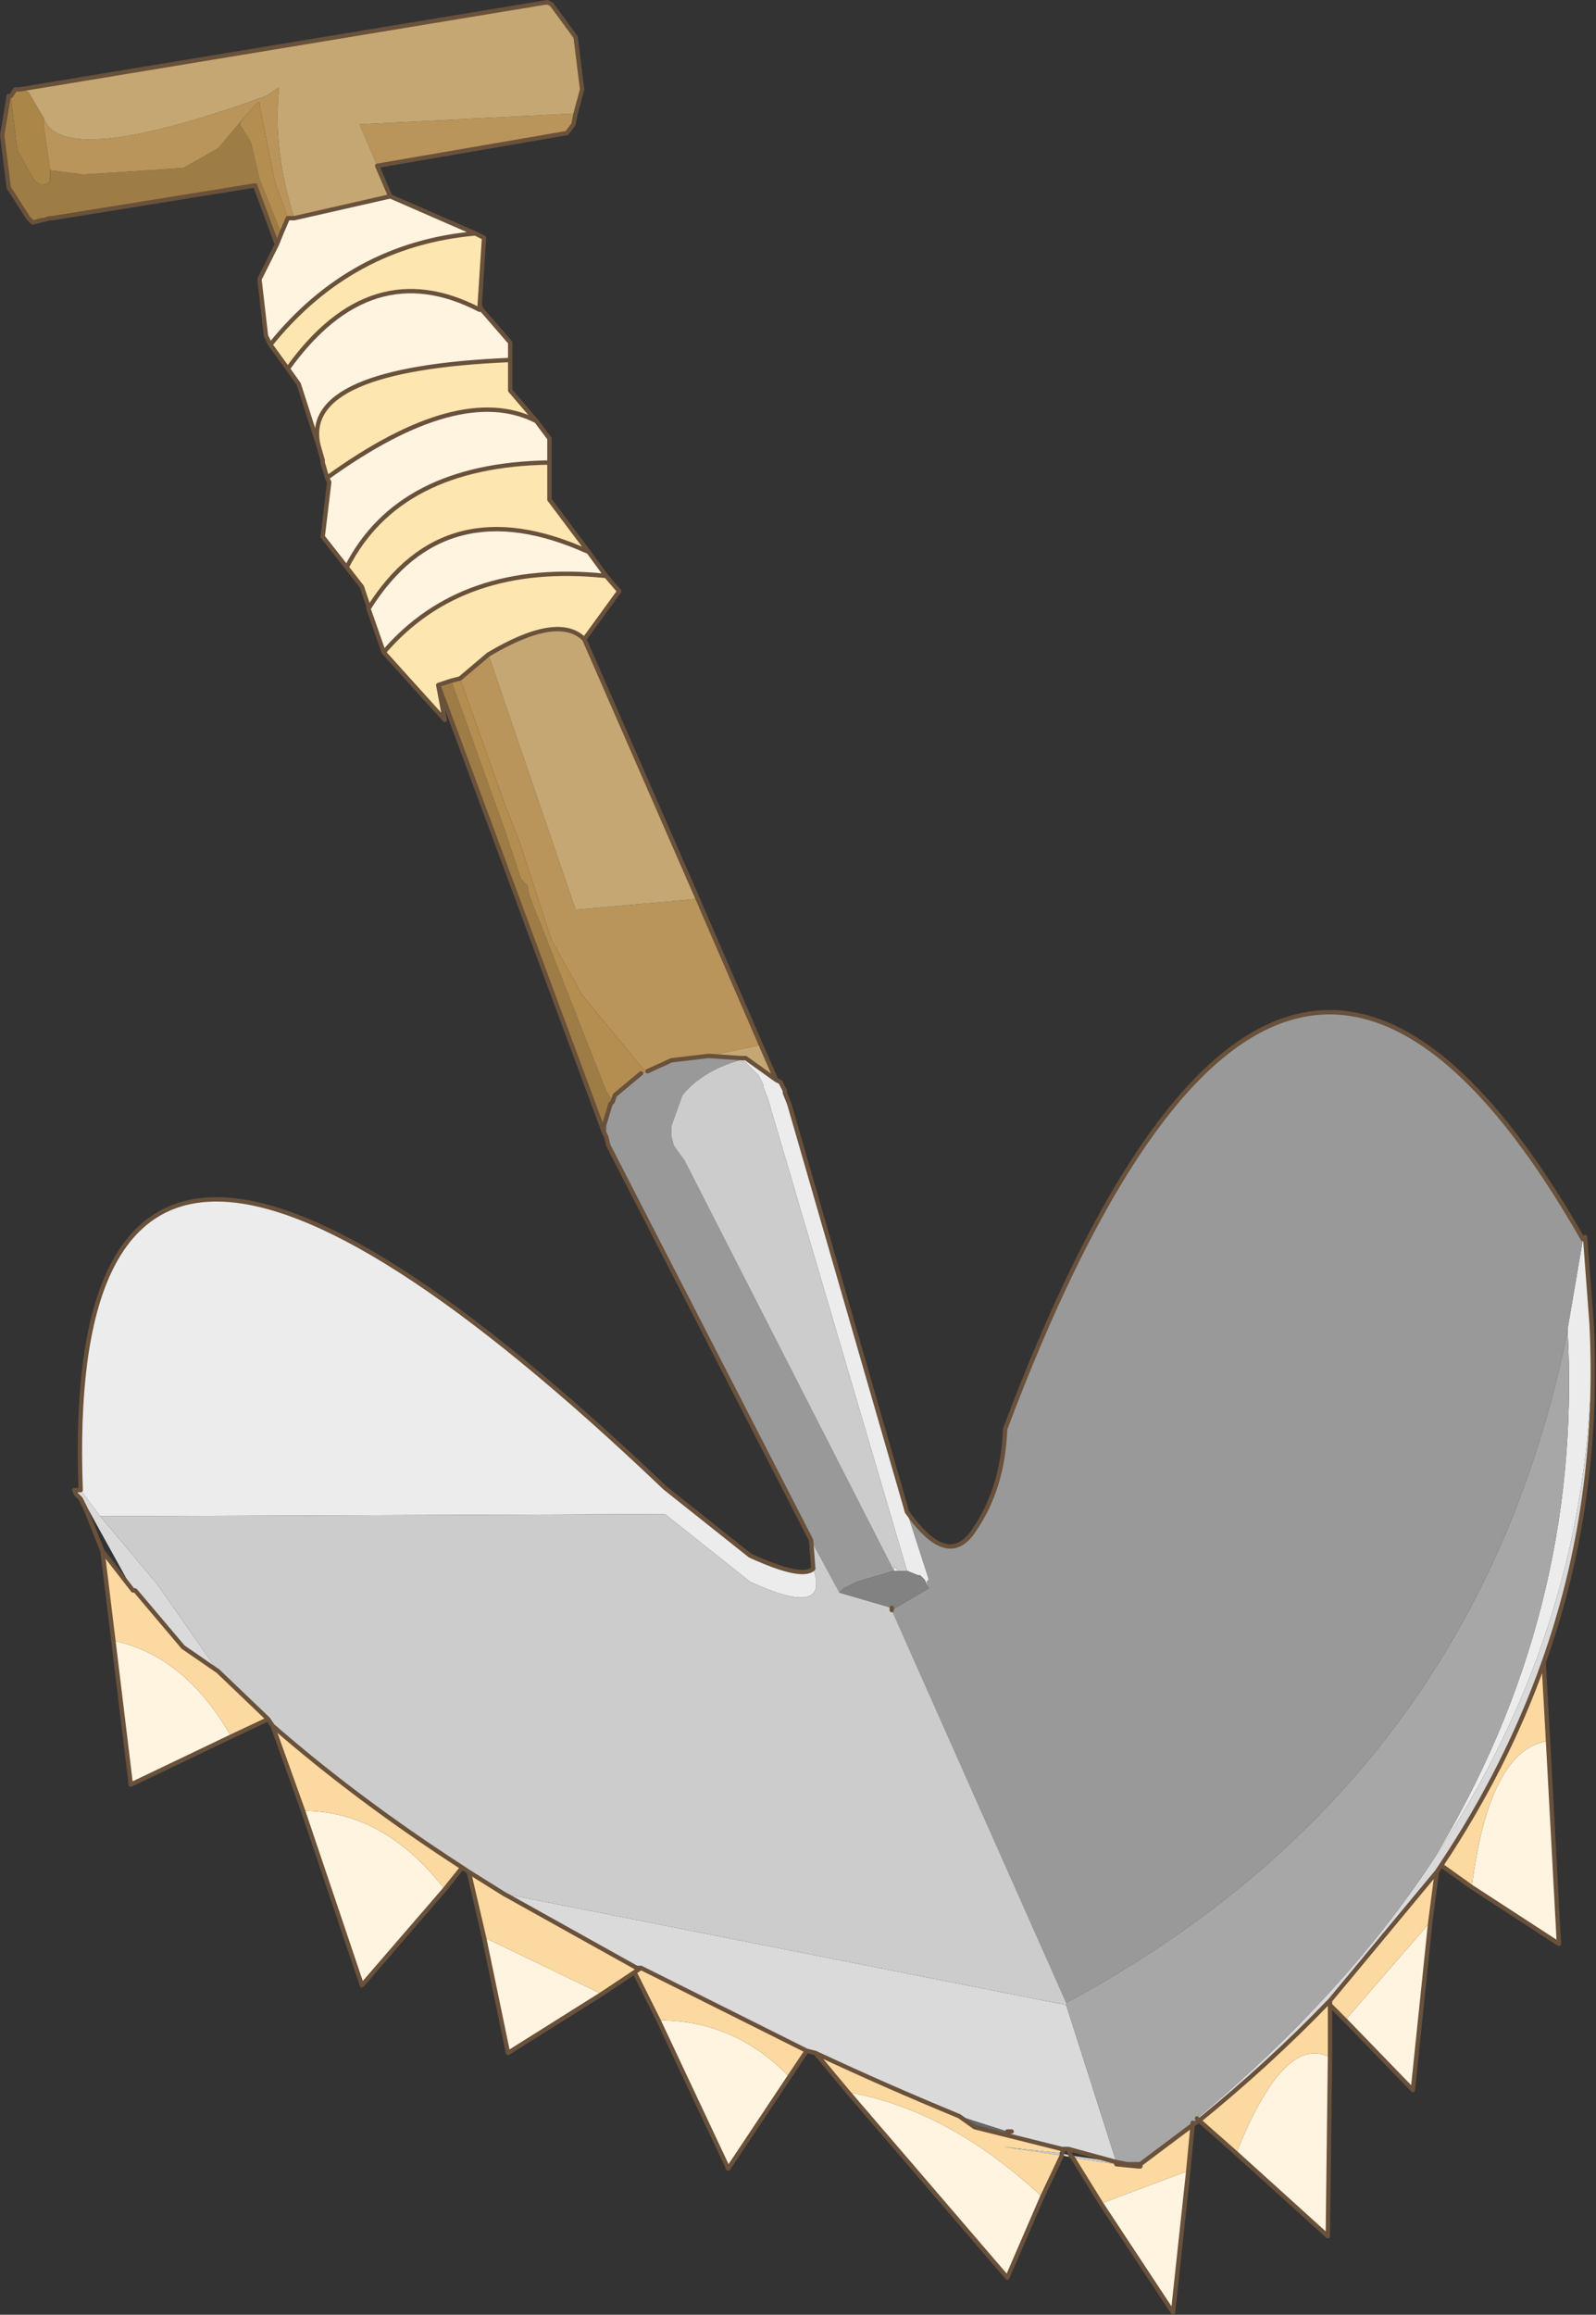 <?xml version="1.0"?>
<svg xmlns="http://www.w3.org/2000/svg" xmlns:xlink="http://www.w3.org/1999/xlink" width="36.6px" height="53.05px"><rect width="100%" height="100%" fill="#333333" stroke="none"/><g transform="matrix(1, 0, 0, 1, -314.8, -125.55)"><use xlink:href="#object-0" width="36.6" height="53.05" transform="matrix(1, 0, 0, 1, 314.8, 125.55)"/></g><defs><g transform="matrix(1, 0, 0, 1, -76.05, 65.5)" id="object-0"><use xlink:href="#object-1" width="36.6" height="53.05" transform="matrix(1, 0, 0, 1, 76.05, -65.5)"/></g><g transform="matrix(1, 0, 0, 1, -76.05, 65.5)" id="object-1"><path fill-rule="evenodd" fill="#ab8649" stroke="none" d="M76.3 -63.3L76.4 -63.45L76.5 -63.45L76.7 -63.4L77.05 -62.8L77.05 -62.65L77.2 -61.6L77.2 -61.35L77.15 -61.3L77 -61.25L76.85 -61.35L76.45 -62.05L76.3 -63.25L76.3 -63.3"/><path fill-rule="evenodd" fill="#9e7c45" stroke="none" d="M76.3 -63.3L76.3 -63.25L76.45 -62.05L76.85 -61.35L77 -61.25L77.15 -61.3L77.2 -61.35L77.2 -61.6L77.95 -61.5L80.25 -61.65L81.05 -62.1L81.6 -62.75L81.55 -62.65L81.8 -62.25L82 -61.4L82.5 -60.15L82.4 -59.9L81.9 -61.25L77.25 -60.5L77.2 -60.5L77.05 -60.55L77 -60.45L76.8 -60.4L76.7 -60.5L76.25 -61.2L76.1 -62.4L76.25 -63.3L76.3 -63.3M89.9 -39.55L86.1 -49.8L86.4 -49.9L87.6 -46.55L88 -45.35L88.15 -45.2L88.15 -45.15L88.2 -44.95L89.95 -40.5L90.1 -40.25L90.05 -40.2L89.9 -39.7L89.9 -39.55"/><path fill-rule="evenodd" fill="#b9955b" stroke="none" d="M77.2 -61.6L77.05 -62.65L77.05 -62.8Q77.45 -61.6 82.15 -63.3L82.45 -63.5Q82.3 -62.05 82.8 -60.5L82.65 -60.5L82.35 -61.35L82 -63.1L82 -63.15L81.95 -63.15L81.6 -62.75L81.05 -62.1L80.25 -61.65L77.95 -61.5L77.2 -61.6M89.25 -62.9L89.2 -62.65L89.05 -62.45L84.7 -61.7L84.3 -62.65L89.25 -62.9M92.05 -44.9L93.5 -41.55L92.3 -41.3L91.45 -41.2L90.9 -40.95L90.8 -41L89.4 -42.7L88.7 -43.95L87.95 -46.25L87.65 -47L86.6 -49.95L87.25 -50.5L89.25 -44.65L92.05 -44.9M77.2 -60.5L77 -60.45L77.05 -60.55L77.2 -60.5"/><path fill-rule="evenodd" fill="#c4a773" stroke="none" d="M77.05 -62.8L76.7 -63.4L76.5 -63.45L88.6 -65.45L88.7 -65.4L89.25 -64.65L89.4 -63.45L89.25 -62.9L84.3 -62.65L84.7 -61.7L85 -61L82.8 -60.5Q82.3 -62.05 82.45 -63.5L82.15 -63.3Q77.45 -61.6 77.05 -62.8M89.45 -50.85L92.05 -44.9L89.25 -44.65L87.25 -50.5Q88.85 -51.45 89.45 -50.85M93.5 -41.55L93.85 -40.75L93.15 -41.25L93.05 -41.25L92.3 -41.3L93.5 -41.55"/><path fill-rule="evenodd" fill="#fef4e0" stroke="none" d="M85 -61L86.95 -60.15Q84.1 -59.9 82.25 -57.6L82.15 -57.8L82 -59.1L82.4 -59.9L82.5 -60.15L82.65 -60.5L82.8 -60.5L85 -61M87.05 -58.5L87.1 -58.4L87.75 -57.65L87.75 -57.25Q82.95 -57.05 83.35 -55.3L82.9 -56.7L82.65 -57.05Q84.55 -59.7 87.05 -58.4L87.1 -58.4L87.05 -58.4L87.05 -58.5M88.35 -55.85L88.65 -55.45L88.65 -54.9Q85.2 -54.85 84 -52.5L83.45 -53.2L83.6 -54.45L83.55 -54.55Q86.6 -56.75 88.35 -55.85M89.55 -52.85L89.95 -52.3Q86.65 -52.65 84.85 -50.55L84.5 -51.55Q86.25 -54.35 89.55 -52.85M111.55 -25.6L111.8 -20.95L109.8 -22.25Q110.2 -25.4 111.55 -25.6M108.85 -21.45L108.45 -17.6L106.9 -19.2L108.85 -21.45M106.55 -18.35L106.5 -14.25L104.4 -16.15Q105.5 -18.9 106.55 -18.35M103.3 -15.75L102.95 -12.5L101.3 -15L103.3 -15.75M99.95 -15.15L99.15 -13.3L95.5 -17.55Q97.8 -17.15 99.95 -15.15M94.15 -17.9L92.75 -15.8L91.15 -19.2Q92.9 -19.2 94.15 -17.9M89.85 -19.8L87.7 -18.45L87.15 -21.1L89.85 -19.8M86.25 -22.2L84.35 -20L83 -24Q84.85 -24 86.25 -22.2M81.35 -25.7L79.05 -24.6L78.65 -27.9Q80.3 -27.55 81.35 -25.7"/><path fill-rule="evenodd" fill="#fde6b0" stroke="none" d="M86.95 -60.15L87.15 -60.05L87.05 -58.5L87.05 -58.4Q84.55 -59.7 82.65 -57.05L82.25 -57.6Q84.1 -59.9 86.95 -60.15M87.75 -57.25L87.75 -56.55L88.35 -55.85Q86.6 -56.75 83.55 -54.55L83.45 -54.9L83.45 -54.95L83.35 -55.3Q82.95 -57.05 87.75 -57.25M88.65 -54.9L88.65 -54.05L89.55 -52.85Q86.25 -54.35 84.5 -51.55L84.5 -51.6L84.35 -52.05L84 -52.5Q85.2 -54.85 88.65 -54.9M89.95 -52.3L90.25 -51.95L89.45 -50.85Q88.85 -51.45 87.25 -50.5L86.6 -49.95L86.4 -49.9L86.1 -49.8L86.25 -49L84.85 -50.55Q86.65 -52.65 89.95 -52.3"/><path fill-rule="evenodd" fill="#ececec" stroke="none" d="M93.85 -40.75L93.95 -40.7L94.05 -40.5L94.05 -40.45L94.15 -40.2L96.85 -30.85L97.35 -29.3L97.3 -29.25L97.35 -29.1L97.25 -29.3L97.15 -29.4L97.1 -29.4L96.85 -29.5L93.65 -40.35L93.55 -40.6L93.55 -40.65L93.45 -40.85L93.1 -41.2L93.15 -41.25L93.85 -40.75M112.35 -37.1L112.4 -37.15L112.55 -35.15L112.55 -34.15Q112.4 -28.05 108.9 -22.85Q112.35 -28.5 112 -35L112 -35.05L112.35 -37.1M77.9 -31.35Q77.4 -44.65 91.3 -31.4L93.25 -29.85Q94.45 -29.3 94.7 -29.55Q95.1 -28.4 93.25 -29.25L91.3 -30.8L78.35 -30.75L77.9 -31.35M96.55 -29.5L96.55 -29.6L96.65 -29.5L96.55 -29.5"/><path fill-rule="evenodd" fill="#999999" stroke="none" d="M96.85 -30.85Q97.8 -29.5 98.4 -30.45Q99.05 -31.4 99.1 -32.75Q105.35 -49.35 112.35 -37.1L112 -35.05L112 -35Q109.9 -24.65 100.5 -19.6L96.5 -28.6L97.35 -29.1L97.3 -29.25L97.35 -29.3L96.85 -30.85M94.65 -30.2L94.6 -30.3L90 -39.25L89.95 -39.45L89.9 -39.55L89.9 -39.7L90.05 -40.2L90.1 -40.25L90.15 -40.4L90.75 -40.9L90.9 -40.95L91.45 -41.2L92.3 -41.3L93.05 -41.25L93.15 -41.25L93 -41.2Q92.15 -40.95 91.7 -40.4L91.45 -39.7L91.45 -39.45L91.5 -39.25L91.75 -38.9L96.55 -29.5L95.7 -29.25L95.4 -29.1L95.3 -29L94.65 -30.2M101.9 -15.9L102.2 -15.9L102.2 -15.85L102.15 -15.85L101.9 -15.9M101.65 -15.9L101.8 -15.9L102.15 -15.85L101.65 -15.9"/><path fill-rule="evenodd" fill="#dadada" stroke="none" d="M112.55 -35.15Q112.75 -31.05 111.45 -27.4Q110.6 -25 109.1 -22.75L109 -22.6L106.55 -19.65L106.5 -19.6Q105.15 -18.2 103.55 -16.9L103.4 -16.8L102.2 -15.9L103.4 -16.85L103.5 -16.95Q106.85 -19.75 108.9 -22.85Q112.4 -28.05 112.55 -34.15L112.55 -35.15M94.75 -18.45L94.55 -18.5L90.75 -20.4L90.65 -20.4L87.6 -22.1L100.5 -19.55L101.65 -15.95L100.55 -16.25L100.45 -16.25L100.4 -16.25L99 -16.6L99.25 -16.65L99.15 -16.65L98.05 -17Q96.35 -17.7 94.75 -18.45M78 -30.95L77.9 -31.15L77.8 -31.25L77.75 -31.35L77.8 -31.35L77.9 -31.35L78.35 -30.75L79.65 -29.2L81.05 -27.2L80.25 -27.75L79.15 -29.05L79.1 -29.05L78.05 -30.95L78 -30.95L77.9 -31.15L78 -30.95M103.4 -16.85L103.4 -16.8L103.4 -16.85M103.55 -16.9L103.5 -16.95L103.55 -16.9"/><path fill-rule="evenodd" fill="#fcd9a0" stroke="none" d="M111.45 -27.4L111.55 -25.6Q110.2 -25.4 109.8 -22.25L109.1 -22.75Q110.6 -25 111.45 -27.4M109 -22.6L108.85 -21.45L106.9 -19.2L106.55 -19.55L106.55 -18.35Q105.5 -18.9 104.4 -16.15L103.55 -16.9Q105.15 -18.2 106.5 -19.6L106.55 -19.55L106.55 -19.65L109 -22.6M103.4 -16.8L103.3 -15.75L101.3 -15L100.65 -16.05L101.65 -15.9L102.15 -15.85L102.2 -15.85L102.2 -15.9L103.4 -16.8M100.4 -16.1L99.95 -15.15Q97.8 -17.15 95.5 -17.55L94.75 -18.45Q96.35 -17.7 98.05 -17L98.4 -16.75L99 -16.6L100.4 -16.25L100.4 -16.15L99.05 -16.3L100.4 -16.1M94.55 -18.5L94.15 -17.9Q92.9 -19.2 91.15 -19.2L90.6 -20.3L89.85 -19.8L87.15 -21.1L86.8 -22.6L87.6 -22.1L90.65 -20.4L90.6 -20.3L90.75 -20.4L94.55 -18.5M86.65 -22.7L86.25 -22.2Q84.85 -24 83 -24L82.3 -25.95Q84.25 -24.25 86.65 -22.7M82.2 -26.1L81.35 -25.7Q80.3 -27.55 78.65 -27.9L78.4 -29.95L79.1 -29.05L79.15 -29.05L80.25 -27.75L81.05 -27.2L82.2 -26.1"/><path fill-rule="evenodd" fill="#cccccc" stroke="none" d="M100.65 -16.05L100.4 -16.1L100.4 -16.15L100.4 -16.1L99.05 -16.3L100.4 -16.15L100.6 -16.1L101.65 -15.95L101.9 -15.9L101.8 -15.9L101.65 -15.9L100.65 -16.05L100.6 -16.1L100.65 -16.05M86.8 -22.6L86.65 -22.7Q84.25 -24.25 82.3 -25.95L82.2 -26.1L81.05 -27.2L79.65 -29.2L78.35 -30.75L91.3 -30.8L93.25 -29.25Q95.1 -28.4 94.7 -29.55L94.65 -30.2L95.3 -29L96.5 -28.65L96.5 -28.6L100.5 -19.6L100.5 -19.55L87.6 -22.1L86.8 -22.6M93.15 -41.25L93.1 -41.2L93.45 -40.85L93.55 -40.65L93.55 -40.6L93.65 -40.35L96.85 -29.5L96.65 -29.5L96.55 -29.6L96.55 -29.5L91.75 -38.9L91.5 -39.25L91.45 -39.45L91.45 -39.7L91.7 -40.4Q92.15 -40.95 93 -41.2L93.15 -41.25M101.8 -15.9L101.9 -15.9L102.15 -15.85L101.8 -15.9"/><path fill-rule="evenodd" fill="#b48d50" stroke="none" d="M82.5 -60.15L82 -61.4L81.8 -62.25L81.55 -62.65L81.6 -62.75L81.95 -63.15L82 -63.15L82 -63.1L82.35 -61.35L82.65 -60.5L82.5 -60.15M86.4 -49.9L86.6 -49.95L87.65 -47L87.95 -46.25L88.7 -43.95L89.4 -42.7L90.8 -41L90.9 -40.95L90.75 -40.9L90.15 -40.4L90.1 -40.25L89.95 -40.5L88.2 -44.95L88.15 -45.15L88.15 -45.2L88 -45.35L87.6 -46.55L86.4 -49.9"/><path fill-rule="evenodd" fill="#a7a7a7" stroke="none" d="M112 -35Q112.35 -28.5 108.9 -22.85Q106.85 -19.75 103.5 -16.95L103.4 -16.85L102.2 -15.9L101.9 -15.9L101.65 -15.95L100.5 -19.55L100.5 -19.6Q109.9 -24.65 112 -35M101.65 -15.9L101.8 -15.9L101.65 -15.9"/><path fill-rule="evenodd" fill="#828282" stroke="none" d="M96.85 -29.5L97.1 -29.4L97.15 -29.4L97.25 -29.3L97.35 -29.1L96.5 -28.6L96.5 -28.65L95.3 -29L95.4 -29.1L95.7 -29.25L96.55 -29.5L96.65 -29.5L96.85 -29.5"/><path fill-rule="evenodd" fill="#666666" stroke="none" d="M99.15 -16.65L99.25 -16.65L99 -16.6L98.4 -16.75L98.05 -17L99.15 -16.65"/><path fill="none" stroke="#69513b" stroke-width="0.1" stroke-linecap="round" stroke-linejoin="round" d="M76.5 -63.45L76.4 -63.45L76.3 -63.3L76.25 -63.3L76.1 -62.4L76.25 -61.2L76.7 -60.5L76.8 -60.4L77 -60.45L77.2 -60.5L77.25 -60.5L81.9 -61.25L82.4 -59.9L82 -59.1L82.15 -57.8L82.25 -57.6L82.65 -57.05L82.9 -56.7L83.35 -55.3L83.45 -54.95L83.45 -54.9L83.55 -54.55L83.6 -54.45L83.45 -53.2L84 -52.5L84.35 -52.05L84.5 -51.6L84.5 -51.55L84.85 -50.55L86.25 -49L86.1 -49.8L89.9 -39.55L89.95 -39.45L90 -39.25L94.6 -30.3L94.65 -30.2L94.7 -29.55Q94.45 -29.3 93.25 -29.85L91.3 -31.4Q77.4 -44.65 77.9 -31.35L77.8 -31.35M76.5 -63.45L88.6 -65.45L88.7 -65.4L89.25 -64.65L89.4 -63.45L89.25 -62.9L89.2 -62.65L89.05 -62.45L84.7 -61.7L85 -61L86.95 -60.15L87.15 -60.05L87.05 -58.5L87.1 -58.4L87.75 -57.65L87.75 -57.25L87.75 -56.55L88.35 -55.85L88.65 -55.45L88.65 -54.9L88.65 -54.05L89.55 -52.85L89.95 -52.3L90.25 -51.95L89.45 -50.85L92.05 -44.9L93.5 -41.55L93.85 -40.75L93.95 -40.7L94.05 -40.5L94.05 -40.45L94.15 -40.2L96.85 -30.85Q97.8 -29.5 98.4 -30.45Q99.05 -31.4 99.1 -32.75Q105.35 -49.35 112.35 -37.1L112.4 -37.15L112.55 -35.15Q112.75 -31.05 111.45 -27.4L111.55 -25.6L111.8 -20.95L109.8 -22.25L109.1 -22.75L109 -22.6L108.85 -21.45L108.45 -17.6L106.9 -19.2L106.55 -19.55L106.55 -18.35L106.5 -14.25L104.4 -16.15L103.55 -16.9L103.4 -16.8L103.3 -15.75L102.95 -12.5L101.3 -15L100.65 -16.05L100.6 -16.1L100.55 -16.25L100.45 -16.25L100.4 -16.25L99 -16.6L98.4 -16.75L98.05 -17Q96.35 -17.7 94.75 -18.45L95.5 -17.55L99.15 -13.3L99.95 -15.15L100.4 -16.1L100.4 -16.15L100.45 -16.25M94.75 -18.45L94.55 -18.5L94.15 -17.9L92.75 -15.8L91.15 -19.2L90.6 -20.3L89.85 -19.8L87.7 -18.45L87.15 -21.1L86.8 -22.6L86.65 -22.7L86.25 -22.2L84.35 -20L83 -24L82.3 -25.95L82.2 -26.1L81.35 -25.7L79.05 -24.6L78.65 -27.9L78.4 -29.95L78 -30.95L77.9 -31.15L77.8 -31.25L77.75 -31.35M79.1 -29.05L79.15 -29.05L80.25 -27.75L81.05 -27.2L82.2 -26.1M79.1 -29.05L78.4 -29.95M82.65 -60.5L82.8 -60.5L85 -61M87.1 -58.4L87.05 -58.4Q84.55 -59.7 82.65 -57.05M82.65 -60.5L82.5 -60.15L82.4 -59.9M86.6 -49.95L87.25 -50.5Q88.85 -51.45 89.45 -50.85M86.1 -49.8L86.4 -49.9L86.6 -49.95M90.9 -40.95L91.45 -41.2L92.3 -41.3L93.05 -41.25L93.15 -41.25L93.85 -40.75M89.55 -52.85Q86.25 -54.35 84.5 -51.55M89.95 -52.3Q86.65 -52.65 84.85 -50.55M88.35 -55.85Q86.6 -56.75 83.55 -54.55M88.65 -54.9Q85.2 -54.85 84 -52.5M87.75 -57.25Q82.95 -57.05 83.35 -55.3M86.95 -60.15Q84.1 -59.9 82.25 -57.6M90.1 -40.25L90.15 -40.4L90.75 -40.9M90.1 -40.25L90.05 -40.2L89.9 -39.7L89.9 -39.55M96.5 -28.6L96.5 -28.65M99.15 -16.65L99.25 -16.65M100.55 -16.25L101.65 -15.95L101.9 -15.9L102.2 -15.9L102.2 -15.85L102.15 -15.85L101.9 -15.9L101.8 -15.9L101.65 -15.9L102.15 -15.85M87.6 -22.1L90.65 -20.4L90.75 -20.4L94.55 -18.5M86.8 -22.6L87.6 -22.1M90.75 -20.4L90.6 -20.3M106.5 -19.6L106.55 -19.65L109 -22.6M106.55 -19.55L106.55 -19.65M102.2 -15.9L103.4 -16.8L103.4 -16.85M103.5 -16.95L103.55 -16.9Q105.15 -18.2 106.5 -19.6M82.3 -25.95Q84.25 -24.25 86.65 -22.7M109.1 -22.75Q110.6 -25 111.45 -27.4"/></g></defs></svg>
